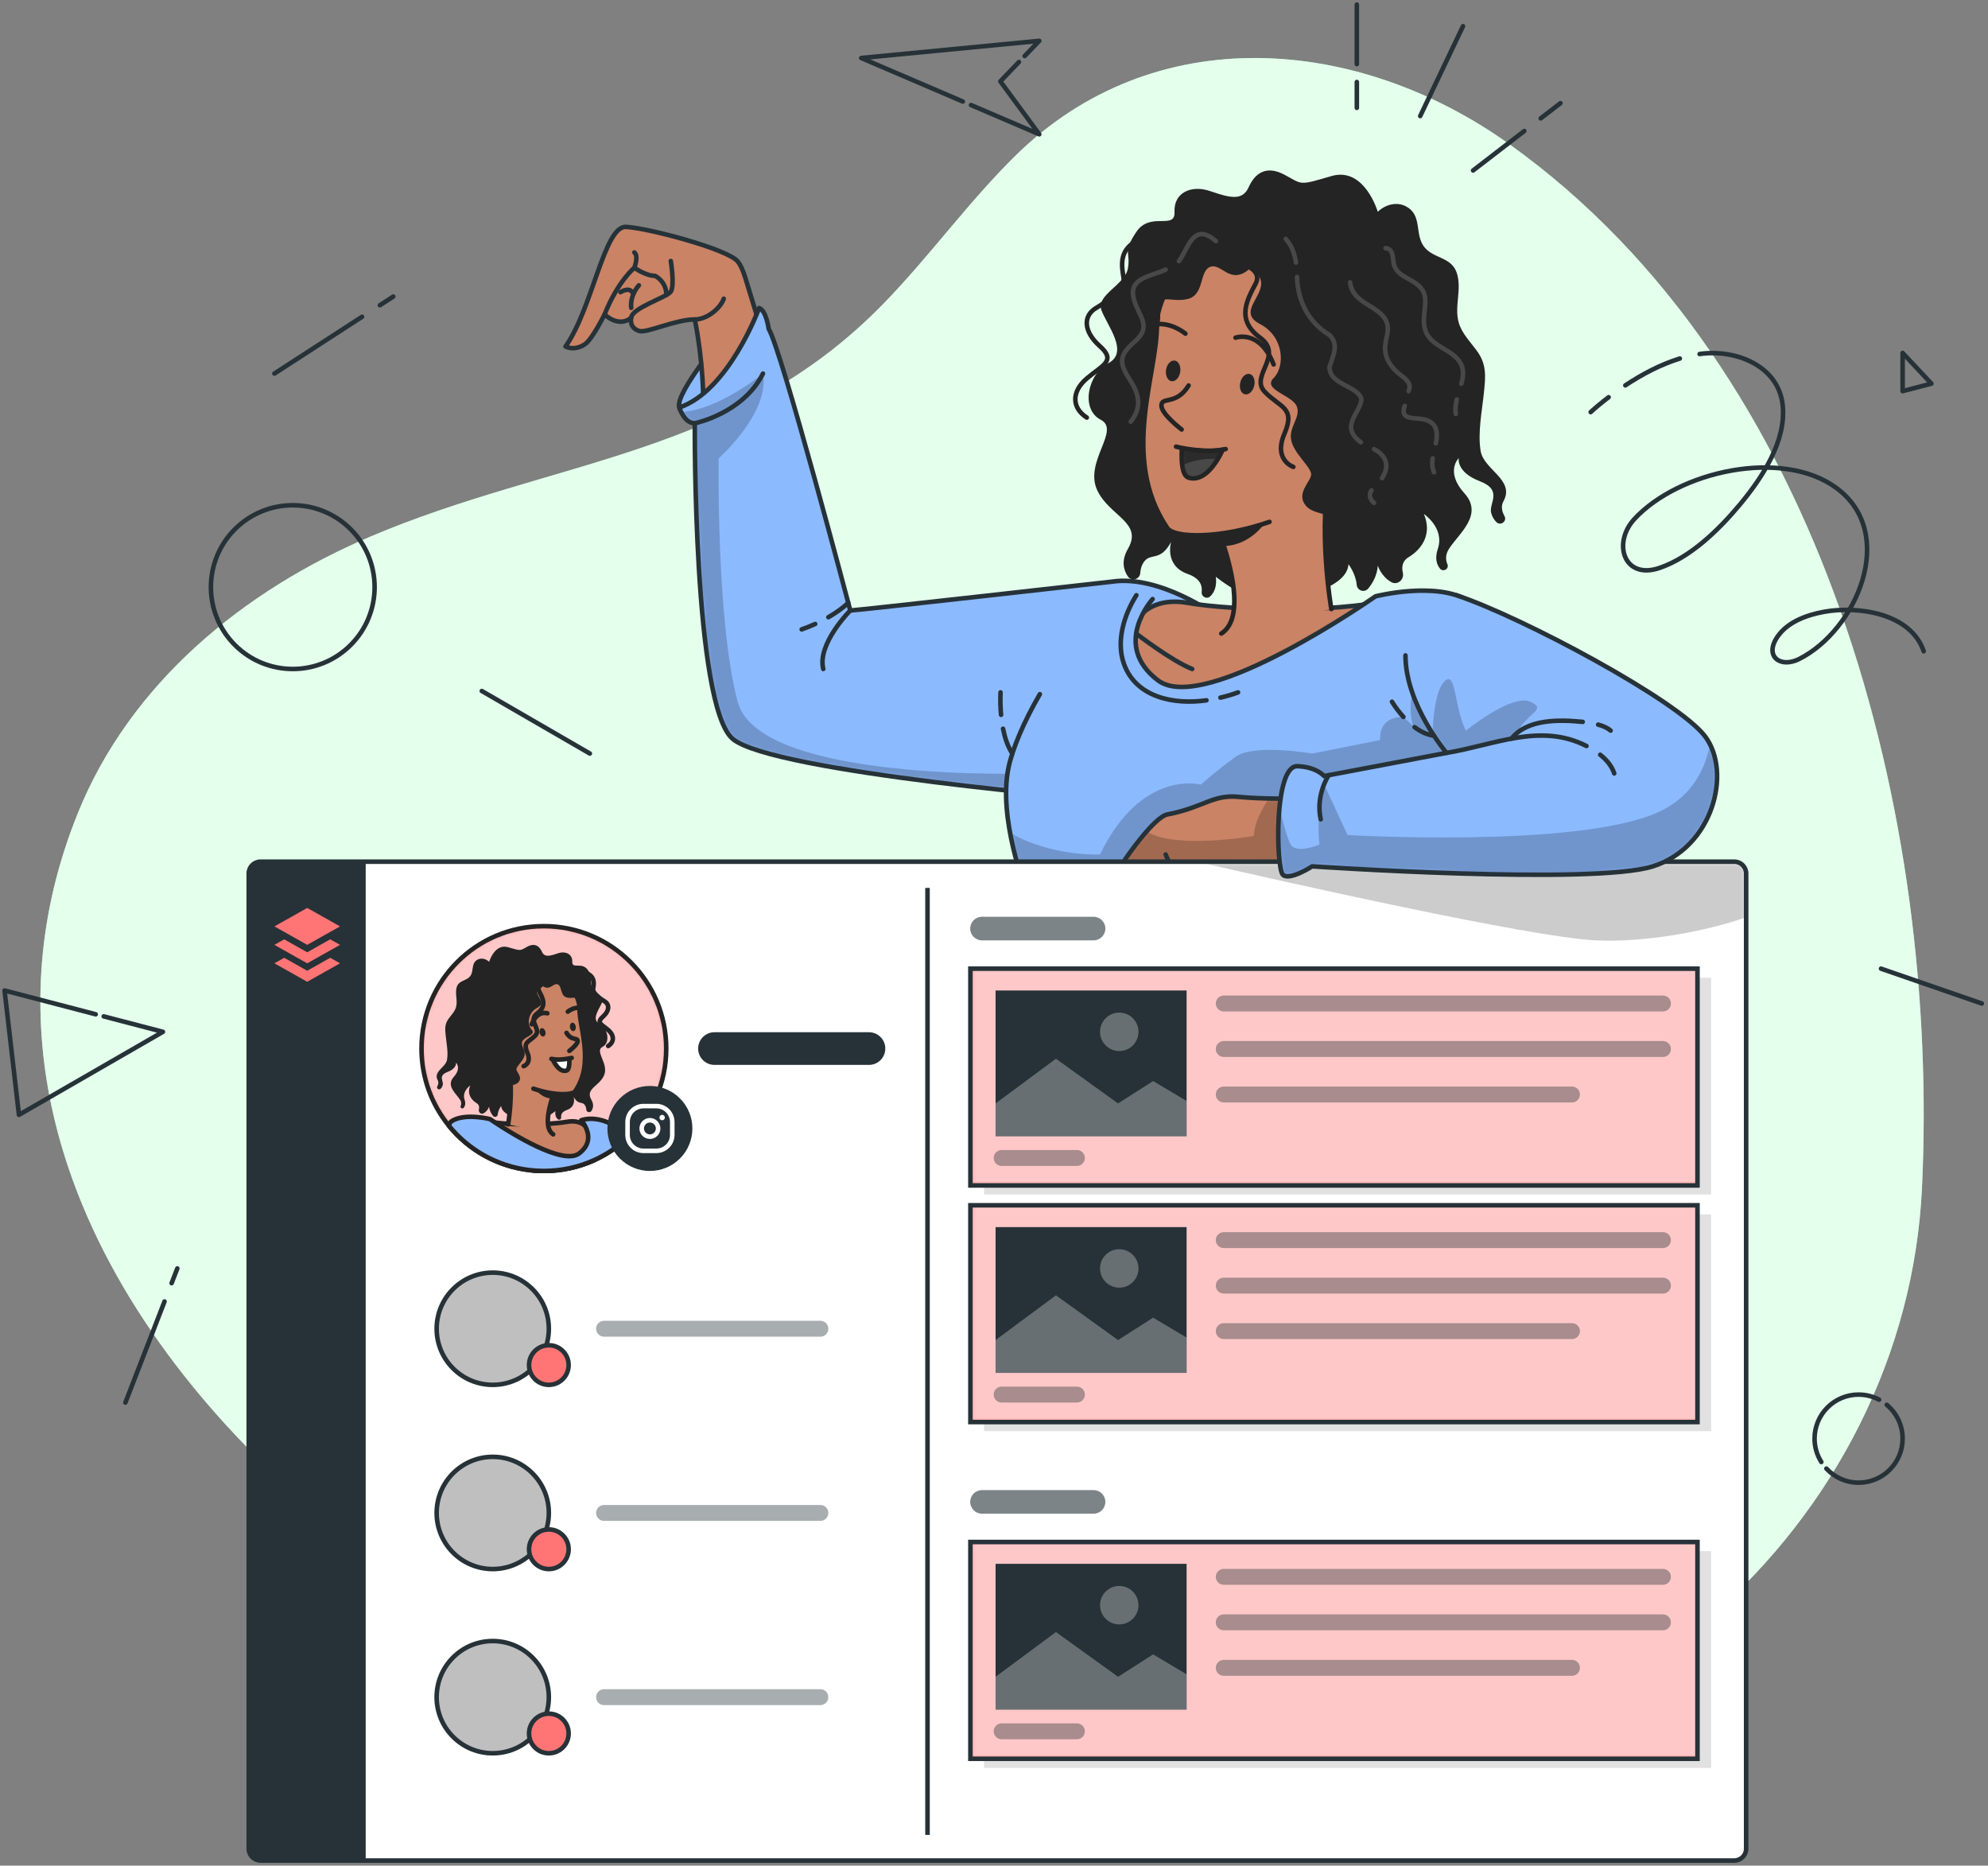 <svg width="437" height="410" viewBox="0 0 437 410" fill="none" xmlns="http://www.w3.org/2000/svg">
<rect x="0" y="0" width="437" height="410" fill="#808080" stroke="none"/>
<path d="M11.336 243.169C6.951 222.59 8.159 200.826 17.124 178.664C28.675 150.108 53.49 129.818 81.295 117.978C121.702 100.772 161.368 100.445 194.212 66.73C204.342 56.331 212.845 44.42 223.192 34.236C253.712 4.195 298.384 7.842 331.74 31.661C401.326 81.351 426.354 179.763 422.484 261.125C420.747 297.638 403.316 331.62 375.725 355.575C313.324 409.756 207.368 400.642 135.699 372.361C82.254 351.27 23.886 302.07 11.336 243.169Z" fill="#A4FFBE"/>
<path opacity="0.7" d="M11.336 243.169C6.951 222.59 8.159 200.826 17.124 178.664C28.675 150.108 53.49 129.818 81.295 117.978C121.702 100.772 161.368 100.445 194.212 66.73C204.342 56.331 212.845 44.42 223.192 34.236C253.712 4.195 298.384 7.842 331.74 31.661C401.326 81.351 426.354 179.763 422.484 261.125C420.747 297.638 403.316 331.62 375.725 355.575C313.324 409.756 207.368 400.642 135.699 372.361C82.254 351.27 23.886 302.07 11.336 243.169Z" fill="white"/>
<path d="M77.079 141.75C84.105 134.724 84.105 123.331 77.079 116.305C70.052 109.278 58.66 109.278 51.633 116.304C44.606 123.331 44.606 134.724 51.633 141.75C58.66 148.777 70.052 148.777 77.079 141.75Z" stroke="#263238" stroke-miterlimit="10" stroke-linecap="round" stroke-linejoin="round"/>
<path d="M373.605 77.798C381.368 76.672 390.933 80.271 391.867 89.04C392.709 96.95 387.289 105.08 382.489 110.847C377.956 116.294 371.708 122.45 364.81 124.807C356.939 127.496 354.413 119.347 359.247 114.09C368.899 103.593 391.719 98.391 403.728 107.28C417.254 117.293 408.118 138.474 395.486 144.83C391.373 146.899 387.755 144.281 390.713 139.937C392.953 136.647 397.222 135.133 400.965 134.452C408.428 133.096 420.049 134.757 422.867 143.128" stroke="#263238" stroke-miterlimit="10" stroke-linecap="round" stroke-linejoin="round"/>
<path d="M357.277 84.689C360.995 82.235 364.99 80.112 369.257 78.792" stroke="#263238" stroke-miterlimit="10" stroke-linecap="round" stroke-linejoin="round"/>
<path d="M349.66 90.567C350.919 89.411 352.248 88.33 353.608 87.295" stroke="#263238" stroke-miterlimit="10" stroke-linecap="round" stroke-linejoin="round"/>
<path d="M225.241 12.317L228.45 8.977L189.309 12.748L211.651 22.315" stroke="#263238" stroke-miterlimit="10" stroke-linecap="round" stroke-linejoin="round"/>
<path d="M213.445 23.084L228.447 29.509L219.895 17.879L223.981 13.625" stroke="#263238" stroke-miterlimit="10" stroke-linecap="round" stroke-linejoin="round"/>
<path d="M298.258 14.082C298.258 9.721 298.258 5.361 298.258 1" stroke="#263238" stroke-miterlimit="10" stroke-linecap="round" stroke-linejoin="round"/>
<path d="M298.258 23.701C298.258 21.806 298.258 19.913 298.258 18.02" stroke="#263238" stroke-miterlimit="10" stroke-linecap="round" stroke-linejoin="round"/>
<path d="M312.188 25.506L321.598 5.752" stroke="#263238" stroke-miterlimit="10" stroke-linecap="round" stroke-linejoin="round"/>
<path d="M338.68 26.012C340.125 24.899 341.57 23.786 343.015 22.673" stroke="#263238" stroke-miterlimit="10" stroke-linecap="round" stroke-linejoin="round"/>
<path d="M323.812 37.463C327.565 34.573 331.317 31.684 335.069 28.794" stroke="#263238" stroke-miterlimit="10" stroke-linecap="round" stroke-linejoin="round"/>
<path d="M21.034 222.904L1 217.677L4.165 245.005L35.813 226.76L22.798 223.364" stroke="#263238" stroke-miterlimit="10" stroke-linecap="round" stroke-linejoin="round"/>
<path d="M413.484 212.878L435.638 220.534" stroke="#263238" stroke-miterlimit="10" stroke-linecap="round" stroke-linejoin="round"/>
<path d="M401.473 322.742C403.24 324.642 405.754 325.837 408.553 325.837C413.898 325.837 418.231 321.504 418.231 316.159C418.231 313.168 416.873 310.496 414.741 308.72" stroke="#263238" stroke-miterlimit="10" stroke-linecap="round" stroke-linejoin="round"/>
<path d="M413.061 307.599C411.714 306.888 410.181 306.481 408.553 306.481C403.208 306.481 398.875 310.814 398.875 316.158C398.875 318.049 399.426 319.808 400.364 321.299" stroke="#263238" stroke-miterlimit="10" stroke-linecap="round" stroke-linejoin="round"/>
<path d="M36.166 286.018C33.299 293.422 30.432 300.826 27.566 308.23" stroke="#263238" stroke-miterlimit="10" stroke-linecap="round" stroke-linejoin="round"/>
<path d="M38.979 278.76C38.562 279.838 38.144 280.915 37.727 281.993" stroke="#263238" stroke-miterlimit="10" stroke-linecap="round" stroke-linejoin="round"/>
<path d="M105.906 151.857L129.659 165.602" stroke="#263238" stroke-miterlimit="10" stroke-linecap="round" stroke-linejoin="round"/>
<path d="M79.588 69.617C73.164 73.776 66.74 77.935 60.316 82.094" stroke="#263238" stroke-miterlimit="10" stroke-linecap="round" stroke-linejoin="round"/>
<path d="M86.45 65.174C85.468 65.81 84.486 66.446 83.504 67.082" stroke="#263238" stroke-miterlimit="10" stroke-linecap="round" stroke-linejoin="round"/>
<path d="M418.23 77.561V85.957L424.56 84.308L418.23 77.561Z" stroke="#263238" stroke-miterlimit="10" stroke-linecap="round" stroke-linejoin="round"/>
<path d="M149.323 89.556C148.211 86.372 160.225 72.267 160.225 72.267L166.729 79.175C166.729 79.175 151.499 95.783 149.323 89.556Z" fill="#8CBAFF" stroke="#263238" stroke-miterlimit="10" stroke-linecap="round" stroke-linejoin="round"/>
<path d="M132.895 69.102C136.389 72.205 138.751 69.82 138.751 69.82C138.751 69.82 138.168 72.031 140.542 72.748C142.165 73.238 148.479 70.206 152.729 70.206C152.729 70.206 154.91 80.332 154.563 91.257C154.563 91.257 169.169 92.746 171.147 82.304C171.147 82.304 168.378 75.711 166.466 69.645C163.885 61.458 163.536 59.208 162.18 57.48C160.045 54.757 142.312 50.062 137.565 49.865C132.818 49.667 130.247 67.768 124.312 76.151C124.312 76.151 126.191 77.239 128.565 75.657C130.198 74.565 132.895 69.102 132.895 69.102Z" fill="#CA8365" stroke="#263238" stroke-miterlimit="10" stroke-linecap="round" stroke-linejoin="round"/>
<path d="M132.895 69.102C135.784 61.831 139.444 58.842 139.444 58.842C139.444 58.842 140.433 56.27 139.444 55.478" stroke="#263238" stroke-miterlimit="10" stroke-linecap="round" stroke-linejoin="round"/>
<path d="M138.75 69.82C138.948 67.644 146.563 65.369 147.453 64.084C148.343 62.798 147.453 57.359 147.453 57.359" stroke="#263238" stroke-miterlimit="10" stroke-linecap="round" stroke-linejoin="round"/>
<path d="M152.73 70.205C155.532 70.205 158.433 67.616 159.093 65.644" stroke="#263238" stroke-miterlimit="10" stroke-linecap="round" stroke-linejoin="round"/>
<path d="M139.445 58.841C139.445 58.841 141.918 60.621 143.994 60.621C143.994 60.621 146.492 61.804 146.479 64.822" stroke="#263238" stroke-miterlimit="10" stroke-linecap="round" stroke-linejoin="round"/>
<path d="M140.438 62.703C140.438 62.703 138.463 64.768 138.752 67.644" stroke="#263238" stroke-miterlimit="10" stroke-linecap="round" stroke-linejoin="round"/>
<path d="M136.391 64.208C136.391 64.208 138.183 63.021 138.963 64.208" stroke="#263238" stroke-miterlimit="10" stroke-linecap="round" stroke-linejoin="round"/>
<path d="M267.277 135.218C267.277 135.218 254.949 126.251 244.4 127.833C244.4 127.833 188.224 134.163 186.906 134.163C186.906 134.163 171.873 77.094 168.972 72.266C168.972 72.266 168.445 68.229 166.862 67.702C166.862 67.702 160.226 85.9 149.324 89.555C149.324 89.555 150.359 93.02 152.733 93.02C152.733 93.02 152.357 154.998 161.061 162.383C169.764 169.768 243.264 175.834 243.264 175.834L267.277 135.218Z" fill="#8CBAFF"/>
<mask id="mask0_1489_1142" style="mask-type:luminance" maskUnits="userSpaceOnUse" x="149" y="67" width="119" height="109">
<path d="M267.277 135.218C267.277 135.218 254.949 126.251 244.4 127.833C244.4 127.833 188.224 134.163 186.906 134.163C186.906 134.163 171.873 77.094 168.972 72.266C168.972 72.266 168.445 68.229 166.862 67.702C166.862 67.702 160.226 85.9 149.324 89.555C149.324 89.555 150.359 93.02 152.733 93.02C152.733 93.02 152.357 154.998 161.061 162.383C169.764 169.768 243.264 175.834 243.264 175.834L267.277 135.218Z" fill="white"/>
</mask>
<g mask="url(#mask0_1489_1142)">
<path opacity="0.2" d="M227.027 169.966L223.357 173.926C200.927 171.576 166.817 167.266 161.057 162.386C152.357 154.996 152.727 93.016 152.727 93.016C151.187 93.016 150.217 91.566 149.727 90.536C157.827 90.206 167.719 82.093 167.719 82.093C169.259 90.763 157.987 100.716 157.987 100.716C157.987 100.716 157.397 136.296 162.147 154.216C166.897 172.136 227.027 169.966 227.027 169.966Z" fill="black"/>
</g>
<path d="M267.277 135.218C267.277 135.218 254.949 126.251 244.4 127.833C244.4 127.833 188.224 134.163 186.906 134.163C186.906 134.163 171.873 77.094 168.972 72.266C168.972 72.266 168.445 68.229 166.862 67.702C166.862 67.702 160.226 85.9 149.324 89.555C149.324 89.555 150.359 93.02 152.733 93.02C152.733 93.02 152.357 154.998 161.061 162.383C169.764 169.768 243.264 175.834 243.264 175.834L267.277 135.218Z" stroke="#263238" stroke-miterlimit="10" stroke-linecap="round" stroke-linejoin="round"/>
<path d="M248.739 138.383C248.739 138.383 251.008 130.739 261.1 132.497C271.192 134.255 296.289 134.955 308.948 130.999C308.948 130.999 276.539 172.933 257.436 165.417C238.333 157.9 248.739 138.383 248.739 138.383Z" fill="#CA8365" stroke="#263238" stroke-miterlimit="10" stroke-linecap="round" stroke-linejoin="round"/>
<path d="M302.863 46.543C302.863 46.543 299.934 36.55 292.654 38.697C285.374 40.845 286.367 40.547 282.342 38.395C278.317 36.243 275.847 38.084 274.474 41.152C273.101 44.22 270.321 43.466 266.035 42.002C261.749 40.538 257.992 42.422 258.183 46.543C258.374 50.663 252.851 46.375 249.783 50.974C246.715 55.573 248.556 55.266 247.942 58.948C247.328 62.63 240.885 64.778 242.112 68.153C243.339 71.528 248.249 77.358 243.646 79.812C239.044 82.267 237.506 89.948 241.957 92.244C246.408 94.54 238.251 101.444 241.191 107.733C243.869 113.46 251.316 114.79 247.941 120.62C246.466 123.169 246.926 125.189 247.912 126.657C248.71 127.845 250.567 127.344 250.653 125.916C250.698 125.165 250.885 124.389 251.322 123.689C252.851 121.234 254.961 123.689 257.434 119.087C257.434 119.087 255.845 124.303 261.098 126.144C263.838 127.104 264.319 128.733 264.152 130.071C264.021 131.121 265.274 131.783 266.04 131.053C266.881 130.251 267.527 128.93 267.271 126.758C267.271 126.758 275.867 133.815 282.001 132.281C288.135 130.747 296.113 128.599 296.419 123.997C296.419 123.997 298.008 126.039 298.228 128.509C298.345 129.822 299.949 130.341 300.78 129.318C301.841 128.011 302.743 126.326 302.862 124.304C302.862 124.304 303.614 126.71 305.854 127.942C307.193 128.679 308.718 127.373 308.373 125.883C308.09 124.66 308.209 123.304 309.613 122.462C312.681 120.621 314.829 117.246 312.988 112.95C312.988 112.95 317.6 116.018 316.061 120.621C315.399 122.6 315.759 124.011 316.531 124.953C317.235 125.812 318.602 125.005 318.164 123.984C317.764 123.052 317.695 121.903 318.51 120.621C320.658 117.246 326.191 113.151 321.896 108.395C317.6 103.639 320.658 100.677 320.658 100.677C320.658 100.677 320.044 103.745 325.26 105.74C330.476 107.734 327.227 110.605 327.785 112.702C328.015 113.568 328.426 114.227 328.923 114.729C329.835 115.65 331.34 114.555 330.716 113.419C330.158 112.403 329.887 111.251 330.476 110.189C333.108 105.451 326.181 103.275 325.478 99.136C324.795 95.114 325.78 90.331 326.196 86.28C326.558 82.764 326.845 80.092 324.626 77.068C323.177 75.094 321.355 73.285 320.664 70.935C320.139 69.147 320.332 67.238 320.504 65.383C320.675 63.528 320.812 61.603 320.185 59.849C318.908 56.278 314.674 56.875 312.797 53.873C311.045 51.07 312.55 47.314 309.171 45.412C307.09 44.238 304.525 44.933 302.863 46.543Z" fill="#242424"/>
<path d="M268.463 139.236C273.283 136.176 271.003 126.126 269.043 120.006C268.123 117.116 267.273 115.096 267.273 115.096L267.353 115.056L292.653 102.006C289.453 115.466 292.653 133.856 292.653 133.856" fill="#CA8365"/>
<path d="M268.463 139.236C273.283 136.176 271.003 126.126 269.043 120.006C268.123 117.116 267.273 115.096 267.273 115.096L267.353 115.056L292.653 102.006C289.453 115.466 292.653 133.856 292.653 133.856" stroke="#242424" stroke-miterlimit="10" stroke-linecap="round" stroke-linejoin="round"/>
<path d="M277.943 115.057C277.943 115.057 274.803 119.827 269.043 120.007C268.123 117.117 267.273 115.097 267.273 115.097L267.353 115.057H277.943Z" fill="#242424"/>
<path d="M289.55 109.7C297.372 104.781 303.938 97.309 305.595 86.57C308.624 66.933 308.427 48.987 274.683 51.154C259.902 52.102 254.176 66.665 254.293 71.243C254.564 81.855 246.099 100.524 256.582 116.028C258.139 118.33 268.334 118.414 279.063 114.684" fill="#CA8365"/>
<path d="M289.55 109.7C297.372 104.781 303.938 97.309 305.595 86.57C308.624 66.933 308.427 48.987 274.683 51.154C259.902 52.102 254.176 66.665 254.293 71.243C254.564 81.855 246.099 100.524 256.582 116.028C258.139 118.33 268.334 118.414 279.063 114.684" stroke="#242424" stroke-miterlimit="10" stroke-linecap="round" stroke-linejoin="round"/>
<path d="M271.59 74.212C271.59 74.212 276.903 72.26 279.964 80.089" stroke="#242424" stroke-miterlimit="10" stroke-linecap="round" stroke-linejoin="round"/>
<path d="M260.572 73.324C260.572 73.324 257.718 70.896 254.293 71.243" stroke="#242424" stroke-miterlimit="10" stroke-linecap="round" stroke-linejoin="round"/>
<path d="M261.28 84.72C258.516 89.244 255.158 86.997 255.31 89.244C255.436 91.114 259.751 94.393 259.751 94.393" stroke="#242424" stroke-miterlimit="10" stroke-linecap="round" stroke-linejoin="round"/>
<path d="M275.699 84.786C275.403 86.018 274.478 86.853 273.633 86.65C272.788 86.447 272.343 85.284 272.638 84.051C272.934 82.819 273.859 81.984 274.704 82.187C275.549 82.39 275.995 83.554 275.699 84.786Z" fill="#242424"/>
<path d="M259.431 81.756C259.232 83.008 258.374 83.911 257.516 83.775C256.658 83.638 256.124 82.513 256.323 81.261C256.522 80.009 257.38 79.106 258.238 79.242C259.097 79.378 259.631 80.504 259.431 81.756Z" fill="#242424"/>
<path d="M268.774 98.817C268.774 98.817 268.364 99.787 267.644 100.967C266.354 103.067 264.064 105.837 261.274 104.977C260.424 104.717 260.034 103.507 259.874 102.207C259.644 100.467 259.814 98.557 259.814 98.557C259.814 98.557 260.788 98.847 264.264 99.058C267.274 99.241 268.774 98.817 268.774 98.817Z" fill="#484848"/>
<mask id="mask1_1489_1142" style="mask-type:luminance" maskUnits="userSpaceOnUse" x="259" y="98" width="10" height="8">
<path d="M268.774 98.817C268.774 98.817 268.364 99.787 267.644 100.967C266.354 103.067 264.064 105.837 261.274 104.977C260.424 104.717 260.034 103.507 259.874 102.207C259.644 100.467 259.814 98.557 259.814 98.557C259.814 98.557 260.788 98.847 264.264 99.058C267.274 99.241 268.774 98.817 268.774 98.817Z" fill="white"/>
</mask>
<g mask="url(#mask1_1489_1142)">
<path opacity="0.4" d="M268.774 98.817C268.774 98.817 268.364 99.787 267.644 100.967C264.954 100.487 261.914 101.387 259.874 102.207C259.644 100.467 259.814 98.557 259.814 98.557L268.774 98.817Z" fill="black"/>
</g>
<path d="M268.774 98.817C268.774 98.817 268.364 99.787 267.644 100.967C266.354 103.067 264.064 105.837 261.274 104.977C260.424 104.717 260.034 103.507 259.874 102.207C259.644 100.467 259.814 98.557 259.814 98.557C259.814 98.557 260.788 98.847 264.264 99.058C267.274 99.241 268.774 98.817 268.774 98.817Z" stroke="#242424" stroke-miterlimit="10" stroke-linecap="round" stroke-linejoin="round"/>
<path d="M274.473 59.256C274.473 59.256 275.306 57.415 276.964 61.097C278.622 64.779 271.624 68.437 276.964 71.21C282.304 73.983 282.527 80.534 279.961 83.089C277.395 85.643 284.145 86.87 285.065 89.325C285.985 91.78 283.224 93.781 283.838 96.769C284.452 99.757 288.3 102.696 288.217 104.295C288.134 105.894 284.769 108.437 287.065 111.154C289.361 113.871 295.805 112.211 296.418 117.644C296.418 117.644 315.748 96.154 316.055 76.172C316.362 56.189 301.941 47.905 287.214 46.678C272.487 45.451 249.782 52.551 247.941 78.149C247.941 78.149 248.633 76.527 251.321 76.173C254.009 75.818 255.304 72.145 254.998 68.156C254.692 64.167 257.379 66.622 261.098 65.701C264.817 64.78 263.571 59.564 266.035 58.644C268.498 57.722 270.323 62.631 274.473 59.256Z" fill="#242424"/>
<path d="M261.098 50.652C260.945 53.107 253.427 50.959 249.592 53.107C245.757 55.255 246.677 58.937 246.984 61.084C247.291 63.232 243.816 65.993 240.951 67.681C238.086 69.369 238.086 72.807 241.768 76.074C245.45 79.341 242.312 80.261 238.895 83.176C235.478 86.091 235.593 89.653 238.895 91.767" stroke="#242424" stroke-miterlimit="10" stroke-linecap="round" stroke-linejoin="round"/>
<path d="M271.59 57.567C271.59 57.567 277.858 58.794 276.017 62.323C274.176 65.852 271.59 70.24 276.967 74.193C282.344 78.146 274.637 82.573 278.012 86.102C281.387 89.63 284.835 89.477 282.344 95.307C279.853 101.137 284.302 102.611 284.302 102.611" stroke="#242424" stroke-miterlimit="10" stroke-linecap="round" stroke-linejoin="round"/>
<path d="M258.516 98.161C258.516 98.161 264.665 99.758 269.421 98.688" stroke="#242424" stroke-miterlimit="10" stroke-linecap="round" stroke-linejoin="round"/>
<path d="M301.492 107.769C300.777 108.702 301.189 109.805 302.027 110.524" stroke="#484848" stroke-miterlimit="10" stroke-linecap="round" stroke-linejoin="round"/>
<path d="M302.055 98.71C304.757 100.148 305.544 102.424 303.804 105.09" stroke="#484848" stroke-miterlimit="10" stroke-linecap="round" stroke-linejoin="round"/>
<path d="M285.105 60.857C285.253 65.636 287.253 70.636 292.253 73.636C294.253 75.636 293.253 77.636 292.253 80.636C292.253 84.636 298.253 84.636 299.253 87.636C299.253 90.636 294.253 93.636 299.143 97.196" stroke="#484848" stroke-miterlimit="10" stroke-linecap="round" stroke-linejoin="round"/>
<path d="M282.641 52.515C283.946 53.957 284.609 55.802 284.871 57.706" stroke="#484848" stroke-miterlimit="10" stroke-linecap="round" stroke-linejoin="round"/>
<path d="M314.925 100.712C314.75 101.747 314.807 102.821 315.226 103.79" stroke="#484848" stroke-miterlimit="10" stroke-linecap="round" stroke-linejoin="round"/>
<path d="M308.787 89.189C307.711 92.09 310.373 91.826 312.26 92.044C315.377 92.406 316.316 94.284 315.619 97.427" stroke="#484848" stroke-miterlimit="10" stroke-linecap="round" stroke-linejoin="round"/>
<path d="M296.781 62.055C297.32 67.845 306.487 67.096 304.881 73.781C304.134 76.891 304.263 78.764 306.7 81.401C307.968 82.773 310.619 83.701 309.643 85.958" stroke="#484848" stroke-miterlimit="10" stroke-linecap="round" stroke-linejoin="round"/>
<path d="M320.235 87.792C319.963 88.837 319.833 89.921 320.025 90.99" stroke="#484848" stroke-miterlimit="10" stroke-linecap="round" stroke-linejoin="round"/>
<path d="M304.566 54.537C306.593 54.679 305.972 57.233 306.572 58.579C307.383 60.397 308.967 60.854 310.552 61.828C313.761 63.801 313.445 65.646 313.076 69.041C312.648 72.982 313.918 74.62 317.21 76.544C320.581 78.515 322.432 80.188 321.23 84.337" stroke="#484848" stroke-miterlimit="10" stroke-linecap="round" stroke-linejoin="round"/>
<path d="M256.22 59.255C253.294 60.663 248.29 60.987 249.13 65.227C249.965 69.443 253.618 71.457 249.337 75.165C245.712 78.304 246.109 79.955 248.478 83.657C250.462 86.758 251.022 89.558 248.553 92.675" stroke="#484848" stroke-miterlimit="10" stroke-linecap="round" stroke-linejoin="round"/>
<path d="M267.275 52.98C262.255 48.636 261.255 54.636 259.148 57.384" stroke="#484848" stroke-miterlimit="10" stroke-linecap="round" stroke-linejoin="round"/>
<path d="M253.367 131.658C253.367 131.658 244.231 141.738 254.55 149.527C264.869 157.316 302.367 131.05 302.367 131.05C302.367 131.05 315.884 127.608 322.984 132.137C330.083 136.666 323.442 191.283 308.95 214.911C304.662 221.901 299.521 232.39 299.521 232.39C299.521 232.39 300.971 241.528 292.657 244.298C276.872 249.558 236.378 249.306 224.571 242.73C210.711 235.01 224.62 237.401 225.439 195.354C225.439 195.354 219.371 179.84 221.68 168.729C222.539 164.595 225.049 158.598 228.582 152.553" fill="#8CBAFF"/>
<mask id="mask2_1489_1142" style="mask-type:luminance" maskUnits="userSpaceOnUse" x="218" y="129" width="108" height="119">
<path d="M253.367 131.658C253.367 131.658 244.231 141.738 254.55 149.527C264.869 157.316 302.367 131.05 302.367 131.05C302.367 131.05 315.884 127.608 322.984 132.137C330.083 136.666 323.442 191.283 308.95 214.911C304.662 221.901 299.521 232.39 299.521 232.39C299.521 232.39 300.971 241.528 292.657 244.298C276.872 249.558 236.378 249.306 224.571 242.73C210.711 235.01 224.62 237.401 225.439 195.354C225.439 195.354 219.371 179.84 221.68 168.729C222.539 164.595 225.049 158.598 228.582 152.553" fill="white"/>
</mask>
<g mask="url(#mask2_1489_1142)">
<path opacity="0.2" d="M308.947 214.906C304.657 221.896 299.517 232.386 299.517 232.386C299.517 232.386 300.967 241.526 292.657 244.296C276.867 249.556 236.377 249.306 224.567 242.726C210.707 235.006 224.617 237.396 225.437 195.356C225.437 195.356 223.277 189.836 222.037 183.026C231.177 188.296 241.807 187.786 241.807 187.786C250.917 168.906 263.967 172.426 263.967 172.426C263.967 172.426 267.507 169.266 271.587 166.316C275.677 163.376 288.477 165.606 288.477 165.606L303.397 162.626C303.117 157.086 308.537 157.596 308.537 157.596L310.607 159.536C309.397 154.956 310.607 152.166 310.607 152.166L323.707 168.636C321.007 185.236 315.877 203.616 308.947 214.906Z" fill="black"/>
</g>
<path d="M253.367 131.658C253.367 131.658 244.231 141.738 254.55 149.527C264.869 157.316 302.367 131.05 302.367 131.05C302.367 131.05 315.884 127.608 322.984 132.137C330.083 136.666 323.442 191.283 308.95 214.911C304.662 221.901 299.521 232.39 299.521 232.39C299.521 232.39 300.971 241.528 292.657 244.298C276.872 249.558 236.378 249.306 224.571 242.73C210.711 235.01 224.62 237.401 225.439 195.354C225.439 195.354 219.371 179.84 221.68 168.729C222.539 164.595 225.049 158.598 228.582 152.553" stroke="#263238" stroke-miterlimit="10" stroke-linecap="round" stroke-linejoin="round"/>
<path d="M220.488 160.151C220.863 162.058 221.465 163.96 222.528 165.601" stroke="#263238" stroke-miterlimit="10" stroke-linecap="round" stroke-linejoin="round"/>
<path d="M219.938 152.163C219.856 153.806 219.905 155.459 220.055 157.097" stroke="#263238" stroke-miterlimit="10" stroke-linecap="round" stroke-linejoin="round"/>
<path d="M186.905 134.163C186.905 134.163 179.586 141.482 180.971 147.02" stroke="#263238" stroke-miterlimit="10" stroke-linecap="round" stroke-linejoin="round"/>
<path d="M182.09 135.643C183.649 134.745 185.136 133.713 186.464 132.497" stroke="#263238" stroke-miterlimit="10" stroke-linecap="round" stroke-linejoin="round"/>
<path d="M176.223 138.317C177.233 137.974 178.223 137.57 179.194 137.127" stroke="#263238" stroke-miterlimit="10" stroke-linecap="round" stroke-linejoin="round"/>
<path d="M152.73 93.022C152.73 93.022 163.365 90.846 167.717 82.094" stroke="#263238" stroke-miterlimit="10" stroke-linecap="round" stroke-linejoin="round"/>
<path d="M268.273 153.317C269.584 153.008 270.883 152.634 272.146 152.163" stroke="#263238" stroke-miterlimit="10" stroke-linecap="round" stroke-linejoin="round"/>
<path d="M249.803 130.806C247.098 135.099 245.3 140.896 247.049 145.856C249.699 153.372 258.237 154.914 265.204 153.903" stroke="#263238" stroke-miterlimit="10" stroke-linecap="round" stroke-linejoin="round"/>
<path d="M249.754 139.236C249.754 139.236 257.519 145.24 262.069 147.021" stroke="#263238" stroke-miterlimit="10" stroke-linecap="round" stroke-linejoin="round"/>
<path d="M304.736 175.025C304.736 175.025 281.537 176.079 272.4 175.134C266.529 174.527 264.658 177.444 256.637 178.978C253.619 179.555 247.312 188.876 247.312 188.876L248.339 201.088C248.339 201.088 255.342 206.134 256.237 204.713C257.132 203.292 253.788 200.015 253.788 200.015L259.964 201.009C259.964 201.009 260.366 198.576 258.068 196.767L261.654 192.722C261.654 192.722 266.261 194.119 271.315 189.654L305.971 190.985L304.736 175.025Z" fill="#CA8365"/>
<mask id="mask3_1489_1142" style="mask-type:luminance" maskUnits="userSpaceOnUse" x="247" y="175" width="59" height="30">
<path d="M304.736 175.025C304.736 175.025 281.537 176.079 272.4 175.134C266.529 174.527 264.658 177.444 256.637 178.978C253.619 179.555 247.312 188.876 247.312 188.876L248.339 201.088C248.339 201.088 255.342 206.134 256.237 204.713C257.132 203.292 253.788 200.015 253.788 200.015L259.964 201.009C259.964 201.009 260.366 198.576 258.068 196.767L261.654 192.722C261.654 192.722 266.261 194.119 271.315 189.654L305.971 190.985L304.736 175.025Z" fill="white"/>
</mask>
<g mask="url(#mask3_1489_1142)">
<path opacity="0.2" d="M305.976 190.986L271.316 189.656C266.266 194.116 261.656 192.726 261.656 192.726L258.066 196.766C260.366 198.576 259.966 201.006 259.966 201.006L253.786 200.016C253.786 200.016 257.136 203.296 256.236 204.716C255.346 206.136 248.336 201.086 248.336 201.086L247.316 188.876C247.316 188.876 249.566 185.546 252.026 182.746C258.586 186.736 275.616 183.706 275.616 183.706C275.726 180.756 277.476 177.626 278.946 175.476C289.576 175.716 304.736 175.026 304.736 175.026L305.976 190.986Z" fill="black"/>
</g>
<path d="M304.736 175.025C304.736 175.025 281.537 176.079 272.4 175.134C266.529 174.527 264.658 177.444 256.637 178.978C253.619 179.555 247.312 188.876 247.312 188.876L248.339 201.088C248.339 201.088 255.342 206.134 256.237 204.713C257.132 203.292 253.788 200.015 253.788 200.015L259.964 201.009C259.964 201.009 260.366 198.576 258.068 196.767L261.654 192.722C261.654 192.722 266.261 194.119 271.315 189.654L305.971 190.985L304.736 175.025Z" stroke="#263238" stroke-miterlimit="10" stroke-linecap="round" stroke-linejoin="round"/>
<path d="M261.656 192.724C261.656 192.724 257.907 192.426 256.238 187.783" stroke="#263238" stroke-miterlimit="10" stroke-linecap="round" stroke-linejoin="round"/>
<path d="M260.381 192.386C260.381 192.386 254.222 197.378 250.836 193.945" stroke="#263238" stroke-miterlimit="10" stroke-linecap="round" stroke-linejoin="round"/>
<path d="M253.398 195.131C253.398 195.131 254.369 198.467 253.789 200.018" stroke="#263238" stroke-miterlimit="10" stroke-linecap="round" stroke-linejoin="round"/>
<path d="M258.068 196.77C258.068 196.77 256.213 197.432 255.02 197.268" stroke="#263238" stroke-miterlimit="10" stroke-linecap="round" stroke-linejoin="round"/>
<path d="M383.836 191.956V406.286C383.836 407.716 382.676 408.876 381.236 408.876H57.276C55.836 408.876 54.676 407.716 54.676 406.286V191.956C54.676 190.526 55.836 189.366 57.276 189.366H381.236C382.676 189.366 383.836 190.526 383.836 191.956Z" fill="white"/>
<mask id="mask4_1489_1142" style="mask-type:luminance" maskUnits="userSpaceOnUse" x="54" y="189" width="330" height="220">
<path d="M383.836 191.956V406.286C383.836 407.716 382.676 408.876 381.236 408.876H57.276C55.836 408.876 54.676 407.716 54.676 406.286V191.956C54.676 190.526 55.836 189.366 57.276 189.366H381.236C382.676 189.366 383.836 190.526 383.836 191.956Z" fill="white"/>
</mask>
<g mask="url(#mask4_1489_1142)">
<path opacity="0.2" d="M383.835 191.956V201.586C374.775 204.746 361.475 207.176 350.715 206.656C336.265 205.956 282.245 193.776 263.055 189.366H381.235C382.675 189.366 383.835 190.526 383.835 191.956Z" fill="black"/>
</g>
<path d="M383.836 191.956V406.286C383.836 407.716 382.676 408.876 381.236 408.876H57.276C55.836 408.876 54.676 407.716 54.676 406.286V191.956C54.676 190.526 55.836 189.366 57.276 189.366H381.236C382.676 189.366 383.836 190.526 383.836 191.956Z" stroke="#263238" stroke-miterlimit="10"/>
<path d="M80.386 189.366V408.876H57.276C55.836 408.876 54.676 407.716 54.676 406.286V191.956C54.676 190.526 55.836 189.366 57.276 189.366H80.386Z" fill="#263238"/>
<path d="M67.531 199.531L60.32 203.588L67.531 207.644L74.742 203.588L67.531 199.531Z" fill="#FF7575"/>
<path d="M67.531 209.279L62.473 206.434L60.32 207.645L67.531 211.702L74.742 207.645L72.589 206.434L67.531 209.279Z" fill="#FF7575"/>
<path d="M67.531 213.334L62.473 210.489L60.32 211.701L67.531 215.758L74.742 211.701L72.588 210.489L67.531 213.334Z" fill="#FF7575"/>
<path d="M146.452 230.441C146.452 238.068 143.273 244.958 138.167 249.85C135.995 251.935 133.481 253.656 130.706 254.916C127.312 256.47 123.531 257.334 119.55 257.334C118.464 257.334 117.393 257.27 116.339 257.144C109.211 256.296 102.947 252.664 98.65 247.368C94.908 242.746 92.656 236.855 92.656 230.44C92.656 215.582 104.692 203.538 119.55 203.538C134.408 203.539 146.452 215.583 146.452 230.441Z" fill="#FF7575"/>
<mask id="mask5_1489_1142" style="mask-type:luminance" maskUnits="userSpaceOnUse" x="92" y="203" width="55" height="55">
<path d="M146.452 230.441C146.452 238.068 143.273 244.958 138.167 249.85C135.995 251.935 133.481 253.656 130.706 254.916C127.312 256.47 123.531 257.334 119.55 257.334C118.464 257.334 117.393 257.27 116.339 257.144C109.211 256.296 102.947 252.664 98.65 247.368C94.908 242.746 92.656 236.855 92.656 230.44C92.656 215.582 104.692 203.538 119.55 203.538C134.408 203.539 146.452 215.583 146.452 230.441Z" fill="white"/>
</mask>
<g mask="url(#mask5_1489_1142)">
<path opacity="0.6" d="M146.452 230.441C146.452 238.068 143.273 244.958 138.167 249.85C135.995 251.935 133.481 253.656 130.706 254.916C127.312 256.47 123.531 257.334 119.55 257.334C118.464 257.334 117.393 257.27 116.339 257.144C109.211 256.296 102.947 252.664 98.65 247.368C94.908 242.746 92.656 236.855 92.656 230.44C92.656 215.582 104.692 203.538 119.55 203.538C134.408 203.539 146.452 215.583 146.452 230.441Z" fill="white"/>
</g>
<path d="M146.452 230.441C146.452 238.068 143.273 244.958 138.167 249.85C135.995 251.935 133.481 253.656 130.706 254.916C127.312 256.47 123.531 257.334 119.55 257.334C118.464 257.334 117.393 257.27 116.339 257.144C109.211 256.296 102.947 252.664 98.65 247.368C94.908 242.746 92.656 236.855 92.656 230.44C92.656 215.582 104.692 203.538 119.55 203.538C134.408 203.539 146.452 215.583 146.452 230.441Z" stroke="#242424" stroke-miterlimit="10" stroke-linecap="round" stroke-linejoin="round"/>
<path d="M130.704 254.917C127.31 256.471 123.529 257.335 119.548 257.335C118.462 257.335 117.391 257.271 116.337 257.145C110.414 252.887 105.031 245.926 105.031 245.926C106.109 246.267 107.418 246.521 108.845 246.703C109.757 246.822 110.724 246.909 111.715 246.973C114.672 247.171 117.828 247.14 120.452 246.973C122.109 246.87 123.56 246.719 124.607 246.537C126.581 246.188 127.826 246.727 128.579 247.385C129.404 248.091 129.657 248.939 129.657 248.939C129.657 248.939 131.243 251.904 130.704 254.917Z" fill="#CA8365" stroke="#242424" stroke-miterlimit="10" stroke-linecap="round" stroke-linejoin="round"/>
<path d="M107.522 211.376C107.522 211.376 108.72 207.288 111.698 208.167C114.676 209.046 114.27 208.924 115.916 208.043C117.562 207.163 118.573 207.916 119.134 209.171C119.696 210.426 120.833 210.118 122.586 209.519C124.339 208.92 125.876 209.691 125.798 211.376C125.72 213.061 127.979 211.307 129.234 213.189C130.489 215.07 129.736 214.945 129.987 216.451C130.238 217.957 132.874 218.836 132.372 220.216C131.87 221.596 129.862 223.981 131.744 224.985C133.627 225.989 134.255 229.131 132.435 230.07C130.615 231.009 133.951 233.833 132.748 236.406C131.653 238.749 128.606 239.293 129.987 241.677C130.591 242.719 130.402 243.546 129.999 244.146C129.673 244.632 128.913 244.427 128.878 243.843C128.86 243.536 128.783 243.219 128.605 242.932C127.98 241.928 127.117 242.932 126.105 241.05C126.105 241.05 126.755 243.183 124.606 243.937C123.485 244.33 123.288 244.996 123.357 245.543C123.41 245.973 122.898 246.243 122.585 245.945C122.241 245.617 121.977 245.077 122.081 244.188C122.081 244.188 118.565 247.074 116.056 246.447C113.547 245.819 110.284 244.941 110.158 243.058C110.158 243.058 109.508 243.893 109.418 244.903C109.37 245.44 108.714 245.652 108.374 245.234C107.94 244.7 107.571 244.01 107.522 243.183C107.522 243.183 107.215 244.167 106.298 244.671C105.75 244.972 105.127 244.438 105.268 243.829C105.384 243.329 105.335 242.774 104.761 242.43C103.506 241.677 102.628 240.296 103.381 238.539C103.381 238.539 101.494 239.794 102.124 241.677C102.395 242.486 102.247 243.064 101.932 243.449C101.644 243.8 101.085 243.47 101.264 243.053C101.428 242.672 101.456 242.202 101.122 241.677C100.244 240.296 97.98 238.621 99.737 236.676C101.494 234.731 100.243 233.519 100.243 233.519C100.243 233.519 100.494 234.774 98.36 235.59C96.226 236.406 97.555 237.58 97.327 238.438C97.233 238.792 97.065 239.062 96.862 239.267C96.489 239.644 95.873 239.196 96.129 238.731C96.357 238.315 96.468 237.844 96.227 237.41C95.151 235.472 97.984 234.582 98.271 232.889C98.55 231.244 98.148 229.287 97.977 227.63C97.829 226.192 97.711 225.099 98.619 223.862C99.212 223.054 99.957 222.315 100.239 221.353C100.454 220.622 100.375 219.841 100.305 219.082C100.235 218.323 100.179 217.536 100.436 216.818C100.958 215.357 102.69 215.601 103.458 214.373C104.175 213.226 103.559 211.69 104.941 210.912C105.793 210.433 106.842 210.717 107.522 211.376Z" fill="#242424"/>
<path d="M121.594 249.29C119.622 248.038 120.555 243.927 121.357 241.424C121.733 240.242 122.081 239.417 122.081 239.417L122.048 239.401L111.699 234.062C113.008 239.569 111.699 247.09 111.699 247.09" fill="#CA8365"/>
<path d="M121.594 249.29C119.622 248.038 120.555 243.927 121.357 241.424C121.733 240.242 122.081 239.417 122.081 239.417L122.048 239.401L111.699 234.062C113.008 239.569 111.699 247.09 111.699 247.09" stroke="#242424" stroke-miterlimit="10" stroke-linecap="round" stroke-linejoin="round"/>
<path d="M117.715 239.4C117.715 239.4 118.999 241.351 121.355 241.425C121.731 240.243 122.079 239.417 122.079 239.417L122.046 239.401L117.715 239.4Z" fill="#242424"/>
<path d="M112.968 237.208C109.769 235.196 107.083 232.14 106.405 227.747C105.166 219.714 105.246 212.374 119.049 213.26C125.095 213.648 127.437 219.605 127.389 221.478C127.278 225.818 130.741 233.455 126.453 239.797C125.816 240.739 121.646 240.773 117.257 239.247" fill="#CA8365"/>
<path d="M112.968 237.208C109.769 235.196 107.083 232.14 106.405 227.747C105.166 219.714 105.246 212.374 119.049 213.26C125.095 213.648 127.437 219.605 127.389 221.478C127.278 225.818 130.741 233.455 126.453 239.797C125.816 240.739 121.646 240.773 117.257 239.247" stroke="#242424" stroke-miterlimit="10" stroke-linecap="round" stroke-linejoin="round"/>
<path d="M120.316 222.694C120.316 222.694 118.143 221.896 116.891 225.098" stroke="#242424" stroke-miterlimit="10" stroke-linecap="round" stroke-linejoin="round"/>
<path d="M124.82 222.33C124.82 222.33 125.987 221.337 127.388 221.479" stroke="#242424" stroke-miterlimit="10" stroke-linecap="round" stroke-linejoin="round"/>
<path d="M124.531 226.991C125.662 228.841 127.035 227.923 126.973 228.841C126.921 229.606 125.156 230.947 125.156 230.947" stroke="#242424" stroke-miterlimit="10" stroke-linecap="round" stroke-linejoin="round"/>
<path d="M118.635 227.019C118.756 227.523 119.134 227.864 119.48 227.782C119.826 227.699 120.008 227.223 119.887 226.719C119.766 226.215 119.388 225.873 119.042 225.956C118.696 226.039 118.514 226.515 118.635 227.019Z" fill="#242424"/>
<path d="M125.287 225.779C125.368 226.291 125.719 226.661 126.07 226.605C126.421 226.549 126.64 226.089 126.558 225.577C126.476 225.065 126.126 224.695 125.775 224.751C125.424 224.807 125.205 225.267 125.287 225.779Z" fill="#242424"/>
<path d="M121.465 232.755C121.465 232.755 122.755 235.824 124.532 235.277C125.348 235.026 125.131 232.648 125.131 232.648" fill="white"/>
<path d="M121.465 232.755C121.465 232.755 122.755 235.824 124.532 235.277C125.348 235.026 125.131 232.648 125.131 232.648" stroke="#242424" stroke-miterlimit="10" stroke-linecap="round" stroke-linejoin="round"/>
<path d="M119.136 216.576C119.136 216.576 118.795 215.823 118.117 217.329C117.439 218.835 120.301 220.331 118.117 221.466C115.933 222.601 115.842 225.28 116.891 226.325C117.941 227.37 115.179 227.872 114.803 228.876C114.427 229.88 115.556 230.699 115.305 231.921C115.054 233.143 113.48 234.345 113.514 234.999C113.548 235.653 114.924 236.693 113.985 237.805C113.046 238.916 110.41 238.238 110.159 240.46C110.159 240.46 102.252 231.67 102.127 223.496C102.001 215.322 107.9 211.933 113.924 211.432C119.948 210.93 129.235 213.834 129.988 224.305C129.988 224.305 129.705 223.642 128.605 223.497C127.505 223.352 126.976 221.849 127.101 220.218C127.226 218.586 126.127 219.59 124.606 219.214C123.085 218.838 123.594 216.704 122.587 216.327C121.58 215.95 120.834 217.956 119.136 216.576Z" fill="#242424"/>
<path d="M124.605 213.057C124.668 214.061 127.743 213.182 129.311 214.061C130.88 214.94 130.503 216.446 130.378 217.324C130.252 218.203 131.674 219.332 132.846 220.022C134.018 220.712 134.018 222.119 132.512 223.455C131.006 224.791 132.29 225.168 133.687 226.36C135.085 227.552 135.038 229.009 133.687 229.874" stroke="#242424" stroke-miterlimit="10" stroke-linecap="round" stroke-linejoin="round"/>
<path d="M120.313 215.885C120.313 215.885 117.749 216.387 118.502 217.83C119.255 219.273 120.313 221.068 118.113 222.685C115.914 224.302 119.066 226.113 117.686 227.556C116.306 228.999 114.895 228.937 115.914 231.321C116.933 233.706 115.113 234.309 115.113 234.309" stroke="#242424" stroke-miterlimit="10" stroke-linecap="round" stroke-linejoin="round"/>
<path d="M125.664 232.49C125.664 232.49 123.149 233.143 121.203 232.706" stroke="#242424" stroke-miterlimit="10" stroke-linecap="round" stroke-linejoin="round"/>
<path d="M138.165 249.85C135.993 251.935 133.479 253.656 130.704 254.916C127.31 256.47 123.529 257.334 119.548 257.334C118.462 257.334 117.391 257.27 116.337 257.144C109.209 256.296 102.945 252.664 98.648 247.368C98.814 246.884 99.028 246.551 99.29 246.385C102.2 244.538 107.726 245.941 107.726 245.941C107.726 245.941 108.138 246.226 108.844 246.702C112.451 249.089 123.75 256.161 127.286 253.497C130.101 251.38 129.379 248.843 128.578 247.384C128.182 246.655 127.769 246.195 127.769 246.195C127.769 246.195 132.56 244.253 138.165 249.85Z" fill="#8CBAFF" stroke="#242424" stroke-miterlimit="10" stroke-linecap="round" stroke-linejoin="round"/>
<path d="M149.463 254.599C153.11 250.952 153.11 245.039 149.463 241.391C145.816 237.744 139.903 237.744 136.256 241.392C132.609 245.039 132.609 250.952 136.256 254.599C139.903 258.246 145.816 258.246 149.463 254.599Z" fill="#263238"/>
<path d="M144.281 252.91H141.445C139.514 252.91 137.949 251.345 137.949 249.414V246.578C137.949 244.647 139.514 243.082 141.445 243.082H144.281C146.212 243.082 147.777 244.647 147.777 246.578V249.414C147.777 251.344 146.212 252.91 144.281 252.91Z" stroke="white" stroke-miterlimit="10"/>
<path d="M144.666 247.996C144.666 248.992 143.858 249.8 142.863 249.8C141.867 249.8 141.059 248.993 141.059 247.996C141.059 247 141.866 246.193 142.863 246.193C143.858 246.192 144.666 246.999 144.666 247.996Z" stroke="white" stroke-miterlimit="10"/>
<path d="M146.145 245.598C146.145 245.926 145.879 246.192 145.551 246.192C145.223 246.192 144.957 245.926 144.957 245.598C144.957 245.27 145.223 245.004 145.551 245.004C145.879 245.005 146.145 245.27 146.145 245.598Z" fill="white"/>
<path d="M191.018 226.849H157.054C155.072 226.849 153.465 228.456 153.465 230.438C153.465 232.42 155.072 234.027 157.054 234.027H191.018C193 234.027 194.607 232.42 194.607 230.438C194.607 228.456 193.001 226.849 191.018 226.849Z" fill="#263238"/>
<path opacity="0.6" d="M240.388 201.473H215.862C214.431 201.473 213.27 202.633 213.27 204.065C213.27 205.496 214.43 206.657 215.862 206.657H240.388C241.819 206.657 242.98 205.497 242.98 204.065C242.98 202.634 241.82 201.473 240.388 201.473Z" fill="#263238"/>
<path d="M203.883 195.13V403.248" stroke="#263238" stroke-miterlimit="10"/>
<path d="M108.314 304.34C115.124 304.34 120.644 298.819 120.644 292.01C120.644 285.2 115.124 279.68 108.314 279.68C101.505 279.68 95.984 285.2 95.984 292.01C95.984 298.819 101.505 304.34 108.314 304.34Z" fill="#BFBFBF" stroke="#263238" stroke-miterlimit="10"/>
<path d="M124.997 299.989C124.997 302.392 123.049 304.341 120.645 304.341C118.242 304.341 116.293 302.393 116.293 299.989C116.293 297.586 118.241 295.637 120.645 295.637C123.049 295.637 124.997 297.585 124.997 299.989Z" fill="#FF7575" stroke="#263238" stroke-miterlimit="10" stroke-linecap="round" stroke-linejoin="round"/>
<path d="M108.314 344.821C115.124 344.821 120.644 339.301 120.644 332.491C120.644 325.681 115.124 320.161 108.314 320.161C101.505 320.161 95.984 325.681 95.984 332.491C95.984 339.301 101.505 344.821 108.314 344.821Z" fill="#BFBFBF" stroke="#263238" stroke-miterlimit="10"/>
<path d="M124.997 340.47C124.997 342.873 123.049 344.822 120.645 344.822C118.242 344.822 116.293 342.874 116.293 340.47C116.293 338.067 118.241 336.118 120.645 336.118C123.049 336.118 124.997 338.066 124.997 340.47Z" fill="#FF7575" stroke="#263238" stroke-miterlimit="10" stroke-linecap="round" stroke-linejoin="round"/>
<path d="M117.031 381.691C121.846 376.876 121.846 369.069 117.031 364.254C112.216 359.439 104.409 359.439 99.594 364.254C94.778 369.069 94.778 376.876 99.594 381.691C104.409 386.506 112.216 386.506 117.031 381.691Z" fill="#BFBFBF" stroke="#263238" stroke-miterlimit="10"/>
<path d="M124.997 380.953C124.997 383.356 123.049 385.305 120.645 385.305C118.242 385.305 116.293 383.357 116.293 380.953C116.293 378.55 118.241 376.601 120.645 376.601C123.049 376.601 124.997 378.55 124.997 380.953Z" fill="#FF7575" stroke="#263238" stroke-miterlimit="10" stroke-linecap="round" stroke-linejoin="round"/>
<g opacity="0.3">
<path opacity="0.4" d="M376.137 214.877H216.312V262.518H376.137V214.877Z" fill="black"/>
<path opacity="0.4" d="M376.137 340.877H216.312V388.518H376.137V340.877Z" fill="black"/>
<path opacity="0.4" d="M376.137 266.877H216.312V314.518H376.137V266.877Z" fill="black"/>
</g>
<path d="M373.137 212.877H213.312V260.518H373.137V212.877Z" fill="#FF7575"/>
<mask id="mask6_1489_1142" style="mask-type:luminance" maskUnits="userSpaceOnUse" x="213" y="212" width="161" height="49">
<path d="M373.137 212.877H213.312V260.518H373.137V212.877Z" fill="white"/>
</mask>
<g mask="url(#mask6_1489_1142)">
<path opacity="0.6" d="M373.137 212.877H213.312V260.518H373.137V212.877Z" fill="white"/>
</g>
<path d="M373.137 212.877H213.312V260.518H373.137V212.877Z" stroke="#263238" stroke-miterlimit="10"/>
<path d="M260.838 217.676H218.848V249.716H260.838V217.676Z" fill="#263238"/>
<path opacity="0.3" d="M260.838 241.956V249.716H218.848V242.496L232.118 232.666L245.768 242.496L253.478 237.576L260.838 241.956Z" fill="white"/>
<path opacity="0.3" d="M250.261 226.759C250.261 229.093 248.369 230.985 246.035 230.985C243.701 230.985 241.809 229.093 241.809 226.759C241.809 224.425 243.701 222.533 246.035 222.533C248.369 222.533 250.261 224.425 250.261 226.759Z" fill="white"/>
<path opacity="0.4" d="M236.727 252.732H220.179C219.213 252.732 218.43 253.515 218.43 254.481C218.43 255.447 219.213 256.23 220.179 256.23H236.727C237.693 256.23 238.476 255.447 238.476 254.481C238.476 253.515 237.693 252.732 236.727 252.732Z" fill="#263238"/>
<path opacity="0.4" d="M365.551 218.784H269.003C268.037 218.784 267.254 219.567 267.254 220.533C267.254 221.499 268.037 222.282 269.003 222.282H365.551C366.517 222.282 367.3 221.499 367.3 220.533C367.3 219.567 366.517 218.784 365.551 218.784Z" fill="#263238"/>
<path opacity="0.4" d="M365.551 228.784H269.003C268.037 228.784 267.254 229.567 267.254 230.533C267.254 231.499 268.037 232.282 269.003 232.282H365.551C366.517 232.282 367.3 231.499 367.3 230.533C367.3 229.567 366.517 228.784 365.551 228.784Z" fill="#263238"/>
<path opacity="0.4" d="M345.551 238.784H269.003C268.037 238.784 267.254 239.567 267.254 240.533C267.254 241.499 268.037 242.282 269.003 242.282H345.551C346.517 242.282 347.3 241.499 347.3 240.533C347.3 239.567 346.517 238.784 345.551 238.784Z" fill="#263238"/>
<path opacity="0.6" d="M240.388 327.473H215.862C214.431 327.473 213.27 328.633 213.27 330.065C213.27 331.496 214.43 332.657 215.862 332.657H240.388C241.819 332.657 242.98 331.497 242.98 330.065C242.98 328.634 241.82 327.473 240.388 327.473Z" fill="#263238"/>
<path d="M373.137 338.877H213.312V386.518H373.137V338.877Z" fill="#FF7575"/>
<mask id="mask7_1489_1142" style="mask-type:luminance" maskUnits="userSpaceOnUse" x="213" y="338" width="161" height="49">
<path d="M373.137 338.877H213.312V386.518H373.137V338.877Z" fill="white"/>
</mask>
<g mask="url(#mask7_1489_1142)">
<path opacity="0.6" d="M373.137 338.877H213.312V386.518H373.137V338.877Z" fill="white"/>
</g>
<path d="M373.137 338.877H213.312V386.518H373.137V338.877Z" stroke="#263238" stroke-miterlimit="10"/>
<path d="M260.838 343.676H218.848V375.716H260.838V343.676Z" fill="#263238"/>
<path opacity="0.3" d="M260.838 367.956V375.716H218.848V368.496L232.118 358.666L245.768 368.496L253.478 363.576L260.838 367.956Z" fill="white"/>
<path opacity="0.3" d="M250.261 352.759C250.261 355.093 248.369 356.985 246.035 356.985C243.701 356.985 241.809 355.093 241.809 352.759C241.809 350.425 243.701 348.533 246.035 348.533C248.369 348.533 250.261 350.425 250.261 352.759Z" fill="white"/>
<path opacity="0.4" d="M236.727 378.732H220.179C219.213 378.732 218.43 379.515 218.43 380.481C218.43 381.447 219.213 382.23 220.179 382.23H236.727C237.693 382.23 238.476 381.447 238.476 380.481C238.476 379.515 237.693 378.732 236.727 378.732Z" fill="#263238"/>
<path opacity="0.4" d="M365.551 344.784H269.003C268.037 344.784 267.254 345.567 267.254 346.533C267.254 347.499 268.037 348.282 269.003 348.282H365.551C366.517 348.282 367.3 347.499 367.3 346.533C367.3 345.567 366.517 344.784 365.551 344.784Z" fill="#263238"/>
<path opacity="0.4" d="M365.551 354.784H269.003C268.037 354.784 267.254 355.567 267.254 356.533C267.254 357.499 268.037 358.282 269.003 358.282H365.551C366.517 358.282 367.3 357.499 367.3 356.533C367.3 355.567 366.517 354.784 365.551 354.784Z" fill="#263238"/>
<path opacity="0.4" d="M345.551 364.784H269.003C268.037 364.784 267.254 365.567 267.254 366.533C267.254 367.499 268.037 368.282 269.003 368.282H345.551C346.517 368.282 347.3 367.499 347.3 366.533C347.3 365.567 346.517 364.784 345.551 364.784Z" fill="#263238"/>
<path d="M373.137 264.877H213.312V312.518H373.137V264.877Z" fill="#FF7575"/>
<mask id="mask8_1489_1142" style="mask-type:luminance" maskUnits="userSpaceOnUse" x="213" y="264" width="161" height="49">
<path d="M373.137 264.877H213.312V312.518H373.137V264.877Z" fill="white"/>
</mask>
<g mask="url(#mask8_1489_1142)">
<path opacity="0.6" d="M373.137 264.877H213.312V312.518H373.137V264.877Z" fill="white"/>
</g>
<path d="M373.137 264.877H213.312V312.518H373.137V264.877Z" stroke="#263238" stroke-miterlimit="10"/>
<path d="M260.838 269.676H218.848V301.716H260.838V269.676Z" fill="#263238"/>
<path opacity="0.3" d="M260.838 293.956V301.716H218.848V294.496L232.118 284.666L245.768 294.496L253.478 289.576L260.838 293.956Z" fill="white"/>
<path opacity="0.3" d="M250.261 278.759C250.261 281.093 248.369 282.985 246.035 282.985C243.701 282.985 241.809 281.093 241.809 278.759C241.809 276.425 243.701 274.533 246.035 274.533C248.369 274.533 250.261 276.425 250.261 278.759Z" fill="white"/>
<path opacity="0.4" d="M236.727 304.732H220.179C219.213 304.732 218.43 305.515 218.43 306.481C218.43 307.447 219.213 308.23 220.179 308.23H236.727C237.693 308.23 238.476 307.447 238.476 306.481C238.476 305.515 237.693 304.732 236.727 304.732Z" fill="#263238"/>
<path opacity="0.4" d="M365.551 270.784H269.003C268.037 270.784 267.254 271.567 267.254 272.533C267.254 273.499 268.037 274.282 269.003 274.282H365.551C366.517 274.282 367.3 273.499 367.3 272.533C367.3 271.567 366.517 270.784 365.551 270.784Z" fill="#263238"/>
<path opacity="0.4" d="M365.551 280.784H269.003C268.037 280.784 267.254 281.567 267.254 282.533C267.254 283.499 268.037 284.282 269.003 284.282H365.551C366.517 284.282 367.3 283.499 367.3 282.533C367.3 281.567 366.517 280.784 365.551 280.784Z" fill="#263238"/>
<path opacity="0.4" d="M345.551 290.784H269.003C268.037 290.784 267.254 291.567 267.254 292.533C267.254 293.499 268.037 294.282 269.003 294.282H345.551C346.517 294.282 347.3 293.499 347.3 292.533C347.3 291.567 346.517 290.784 345.551 290.784Z" fill="#263238"/>
<path opacity="0.4" d="M180.332 290.261H132.784C131.818 290.261 131.035 291.044 131.035 292.01C131.035 292.976 131.818 293.759 132.784 293.759H180.332C181.298 293.759 182.081 292.976 182.081 292.01C182.081 291.044 181.298 290.261 180.332 290.261Z" fill="#263238"/>
<path opacity="0.4" d="M180.332 371.226H132.784C131.818 371.226 131.035 372.009 131.035 372.975C131.035 373.941 131.818 374.724 132.784 374.724H180.332C181.298 374.724 182.081 373.941 182.081 372.975C182.081 372.009 181.298 371.226 180.332 371.226Z" fill="#263238"/>
<path opacity="0.4" d="M180.332 330.743H132.784C131.818 330.743 131.035 331.526 131.035 332.492C131.035 333.458 131.818 334.241 132.784 334.241H180.332C181.298 334.241 182.081 333.458 182.081 332.492C182.081 331.526 181.298 330.743 180.332 330.743Z" fill="#263238"/>
<path d="M320.101 130.806C334.331 135.483 368.92 153.945 374.834 161.857C380.748 169.769 376.529 186.224 363.342 190.392C350.155 194.56 288.441 190.392 288.441 190.392C288.441 190.392 283.474 193.621 282.001 192.244C280.528 190.867 279.959 168.204 285.186 168.384C289.393 168.529 291.066 170.553 291.066 170.553L317.98 165.458C317.98 165.458 308.947 154.868 308.947 144.036" fill="#8CBAFF"/>
<mask id="mask9_1489_1142" style="mask-type:luminance" maskUnits="userSpaceOnUse" x="280" y="130" width="98" height="63">
<path d="M320.101 130.806C334.331 135.483 368.92 153.945 374.834 161.857C380.748 169.769 376.529 186.224 363.342 190.392C350.155 194.56 288.441 190.392 288.441 190.392C288.441 190.392 283.474 193.621 282.001 192.244C280.528 190.867 279.959 168.204 285.186 168.384C289.393 168.529 291.066 170.553 291.066 170.553L317.98 165.458C317.98 165.458 308.947 154.868 308.947 144.036" fill="white"/>
</mask>
<g mask="url(#mask9_1489_1142)">
<path opacity="0.2" d="M363.346 190.397C350.156 194.557 288.446 190.397 288.446 190.397C288.446 190.397 283.476 193.617 282.006 192.247C281.166 191.467 280.626 183.867 281.266 177.447C282.046 180.777 283.036 184.517 283.726 185.617C285.046 187.727 290.046 185.617 290.046 185.617C289.236 178.497 291.056 172.387 291.056 172.387L296.226 183.507C296.226 183.507 345.706 186.407 363.906 178.757C371.476 175.577 374.716 169.547 375.906 163.597C380.126 171.967 375.626 186.517 363.346 190.397Z" fill="black"/>
</g>
<mask id="mask10_1489_1142" style="mask-type:luminance" maskUnits="userSpaceOnUse" x="280" y="130" width="98" height="63">
<path d="M320.101 130.806C334.331 135.483 368.92 153.945 374.834 161.857C380.748 169.769 376.529 186.224 363.342 190.392C350.155 194.56 288.441 190.392 288.441 190.392C288.441 190.392 283.474 193.621 282.001 192.244C280.528 190.867 279.959 168.204 285.186 168.384C289.393 168.529 291.066 170.553 291.066 170.553L317.98 165.458C317.98 165.458 308.947 154.868 308.947 144.036" fill="white"/>
</mask>
<g mask="url(#mask10_1489_1142)">
<path opacity="0.2" d="M332.727 162.427L317.957 165.427C317.767 165.187 316.447 163.597 314.887 161.147V161.137C315.057 157.207 315.607 152.017 317.277 150.007C320.127 146.587 319.597 155.537 322.237 160.557C322.237 160.557 332.387 152.357 336.407 154.217C340.437 156.077 335.227 156.467 332.727 162.427Z" fill="black"/>
</g>
<path d="M320.101 130.806C334.331 135.483 368.92 153.945 374.834 161.857C380.748 169.769 376.529 186.224 363.342 190.392C350.155 194.56 288.441 190.392 288.441 190.392C288.441 190.392 283.474 193.621 282.001 192.244C280.528 190.867 279.959 168.204 285.186 168.384C289.393 168.529 291.066 170.553 291.066 170.553L317.98 165.458C317.98 165.458 308.947 154.868 308.947 144.036" stroke="#263238" stroke-miterlimit="10" stroke-linecap="round" stroke-linejoin="round"/>
<path d="M351.758 165.866C353.112 166.936 354.298 168.303 354.838 169.966" stroke="#263238" stroke-miterlimit="10" stroke-linecap="round" stroke-linejoin="round"/>
<path d="M317.98 165.458C328.448 163.755 338.566 158.752 348.74 163.946" stroke="#263238" stroke-miterlimit="10" stroke-linecap="round" stroke-linejoin="round"/>
<path d="M351.305 159.248C352.286 159.511 353.269 159.895 354.045 160.561" stroke="#263238" stroke-miterlimit="10" stroke-linecap="round" stroke-linejoin="round"/>
<path d="M332.242 162.326C335.758 157.923 342.889 158.151 347.912 158.642" stroke="#263238" stroke-miterlimit="10" stroke-linecap="round" stroke-linejoin="round"/>
<path d="M292.073 170.361C292.073 170.361 289.135 174.713 290.322 180.053" stroke="#263238" stroke-miterlimit="10" stroke-linecap="round" stroke-linejoin="round"/>
<path d="M310.949 159.803C312.209 160.749 313.658 161.476 315.231 161.697" stroke="#263238" stroke-miterlimit="10" stroke-linecap="round" stroke-linejoin="round"/>
<path d="M305.98 154.215C306.71 155.404 307.563 156.52 308.5 157.553" stroke="#263238" stroke-miterlimit="10" stroke-linecap="round" stroke-linejoin="round"/>
</svg>

